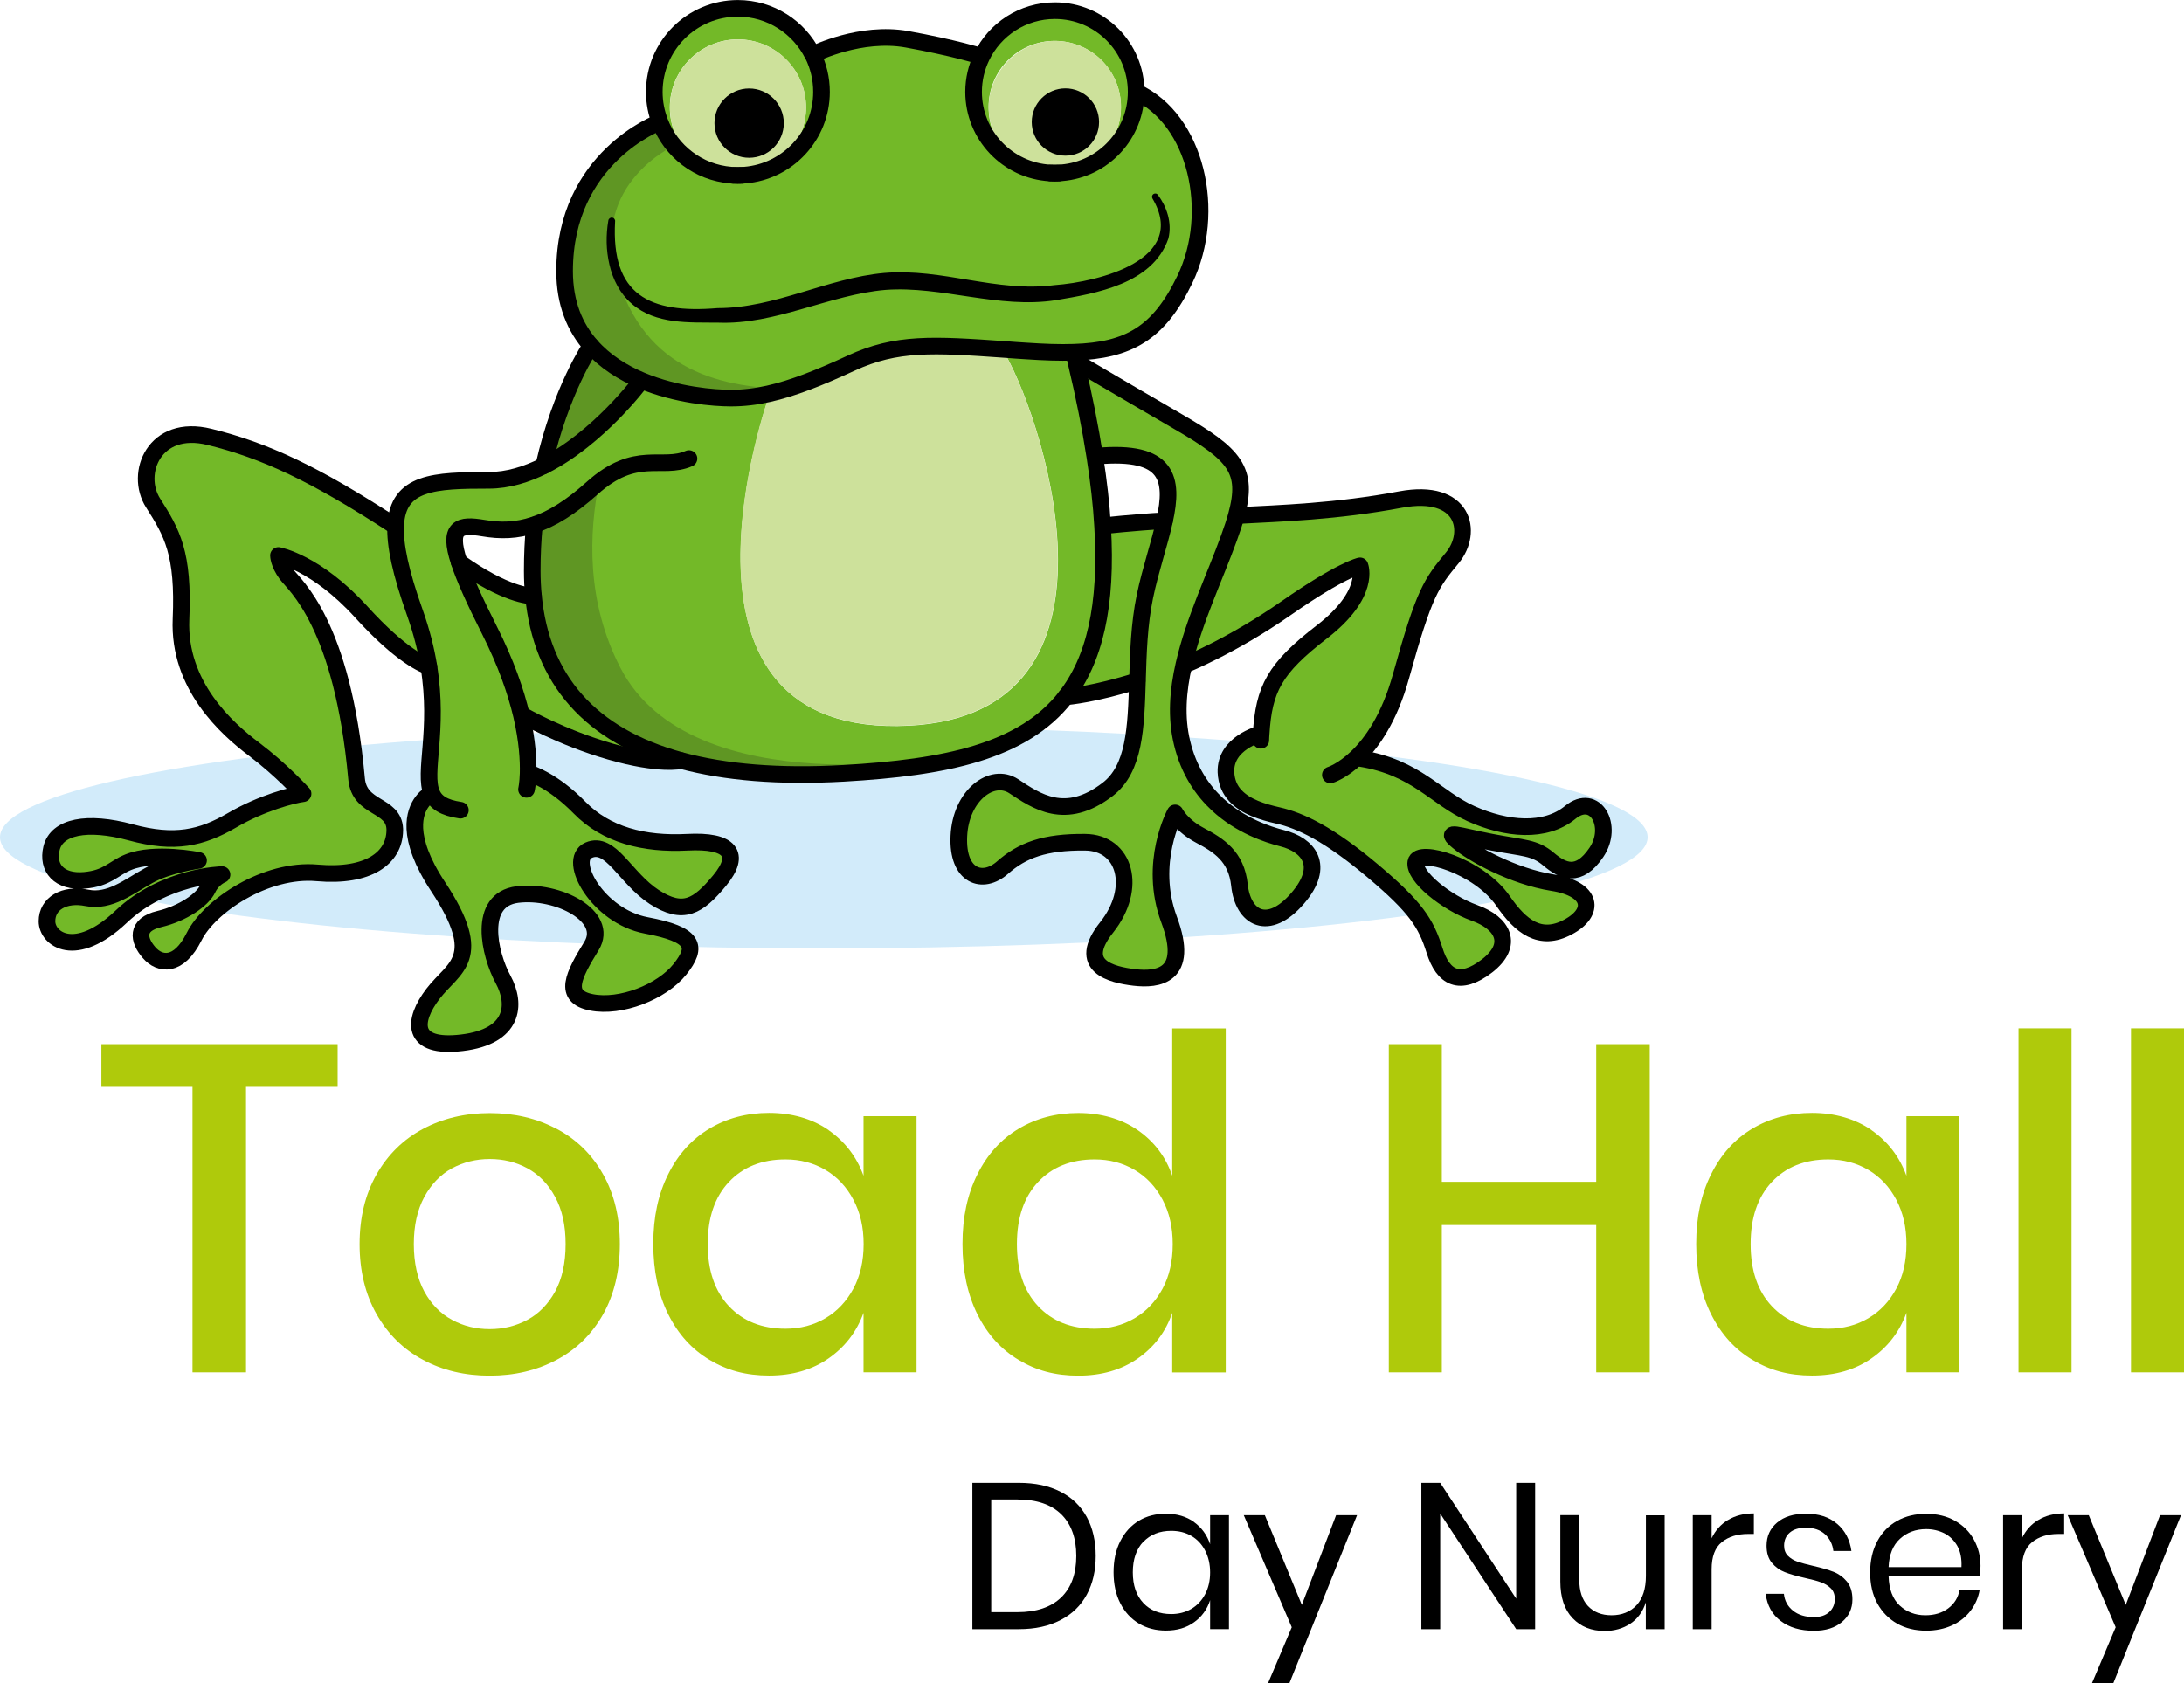 <?xml version="1.0" encoding="UTF-8"?>
<svg xmlns="http://www.w3.org/2000/svg" id="Layer_1" data-name="Layer 1" viewBox="0 0 216.7 167.05">
  <ellipse cx="81.74" cy="83.09" rx="81.74" ry="11.03" style="fill: #d2ebfa;"></ellipse>
  <g>
    <path d="M33.5,103.63v4.24h-9.09v28.33h-5.31v-28.33h-9.04v-4.24h23.44Z" style="fill: #afca0b;"></path>
    <path d="M55.23,112.03c1.97,1.05,3.51,2.55,4.61,4.52,1.11,1.97,1.66,4.28,1.66,6.92s-.55,5-1.66,6.97c-1.11,1.97-2.65,3.48-4.61,4.52-1.97,1.05-4.18,1.57-6.64,1.57s-4.67-.52-6.62-1.57c-1.95-1.04-3.49-2.56-4.61-4.54-1.12-1.98-1.68-4.3-1.68-6.94s.56-4.95,1.68-6.92c1.12-1.97,2.66-3.48,4.61-4.52,1.95-1.04,4.16-1.57,6.62-1.57s4.67.52,6.64,1.57ZM44.85,115.95c-1.14.62-2.05,1.56-2.75,2.84-.69,1.28-1.04,2.84-1.04,4.68s.35,3.44,1.04,4.71c.69,1.26,1.61,2.2,2.75,2.81,1.14.62,2.38.92,3.74.92s2.6-.31,3.74-.92c1.14-.61,2.05-1.55,2.75-2.81.69-1.26,1.04-2.83,1.04-4.71s-.35-3.41-1.04-4.68c-.69-1.28-1.61-2.22-2.75-2.84-1.14-.62-2.38-.92-3.74-.92s-2.6.31-3.74.92Z" style="fill: #afca0b;"></path>
    <path d="M82.22,112.17c1.63,1.14,2.78,2.65,3.46,4.52v-5.91h5.26v25.42h-5.26v-5.91c-.68,1.88-1.83,3.38-3.46,4.52-1.63,1.14-3.6,1.71-5.91,1.71s-4.19-.52-5.93-1.57c-1.74-1.04-3.1-2.55-4.08-4.52-.98-1.97-1.48-4.29-1.48-6.97s.49-4.95,1.48-6.92c.98-1.97,2.34-3.48,4.08-4.52,1.74-1.04,3.71-1.57,5.93-1.57s4.27.57,5.91,1.71ZM72.32,117.31c-1.4,1.49-2.1,3.54-2.1,6.16s.7,4.67,2.1,6.16c1.4,1.49,3.27,2.24,5.61,2.24,1.48,0,2.8-.35,3.97-1.04,1.17-.69,2.09-1.67,2.77-2.93.68-1.26,1.02-2.74,1.02-4.43s-.34-3.13-1.02-4.41c-.68-1.28-1.6-2.26-2.77-2.95-1.17-.69-2.49-1.04-3.97-1.04-2.34,0-4.21.75-5.61,2.24Z" style="fill: #afca0b;"></path>
    <path d="M112.9,112.17c1.63,1.14,2.77,2.65,3.41,4.52v-14.62h5.31v34.14h-5.31v-5.91c-.65,1.88-1.78,3.38-3.41,4.52-1.63,1.14-3.6,1.71-5.91,1.71s-4.19-.52-5.93-1.57c-1.74-1.04-3.1-2.55-4.08-4.52-.98-1.97-1.48-4.29-1.48-6.97s.49-4.95,1.48-6.92c.98-1.97,2.34-3.48,4.08-4.52,1.74-1.04,3.71-1.57,5.93-1.57s4.27.57,5.91,1.71ZM103,117.31c-1.4,1.49-2.1,3.54-2.1,6.16s.7,4.67,2.1,6.16,3.27,2.24,5.61,2.24c1.48,0,2.8-.35,3.97-1.04s2.09-1.67,2.77-2.93c.68-1.26,1.01-2.74,1.01-4.43s-.34-3.13-1.01-4.41c-.68-1.28-1.6-2.26-2.77-2.95-1.17-.69-2.49-1.04-3.97-1.04-2.34,0-4.21.75-5.61,2.24Z" style="fill: #afca0b;"></path>
    <path d="M163.69,103.63v32.57h-5.31v-14.62h-15.32v14.62h-5.26v-32.57h5.26v13.66h15.32v-13.66h5.31Z" style="fill: #afca0b;"></path>
    <path d="M185.7,112.17c1.63,1.14,2.78,2.65,3.46,4.52v-5.91h5.26v25.42h-5.26v-5.91c-.68,1.88-1.83,3.38-3.46,4.52-1.63,1.14-3.6,1.71-5.91,1.71s-4.19-.52-5.93-1.57c-1.74-1.04-3.1-2.55-4.08-4.52-.99-1.97-1.48-4.29-1.48-6.97s.49-4.95,1.48-6.92c.98-1.97,2.34-3.48,4.08-4.52,1.74-1.04,3.71-1.57,5.93-1.57s4.27.57,5.91,1.71ZM175.8,117.31c-1.4,1.49-2.1,3.54-2.1,6.16s.7,4.67,2.1,6.16,3.27,2.24,5.61,2.24c1.48,0,2.8-.35,3.97-1.04s2.09-1.67,2.77-2.93c.68-1.26,1.01-2.74,1.01-4.43s-.34-3.13-1.01-4.41c-.68-1.28-1.6-2.26-2.77-2.95-1.17-.69-2.49-1.04-3.97-1.04-2.34,0-4.21.75-5.61,2.24Z" style="fill: #afca0b;"></path>
    <path d="M205.54,102.06v34.14h-5.26v-34.14h5.26Z" style="fill: #afca0b;"></path>
    <path d="M216.7,102.06v34.14h-5.26v-34.14h5.26Z" style="fill: #afca0b;"></path>
  </g>
  <g>
    <path d="M107.83,158.26c-.59,1.09-1.46,1.94-2.61,2.53-1.15.6-2.52.9-4.13.9h-4.61v-14.52h4.61c1.61,0,2.98.29,4.13.88,1.15.58,2.01,1.42,2.61,2.51.59,1.09.89,2.38.89,3.86s-.3,2.75-.89,3.84ZM105.29,158.54c1-.97,1.5-2.35,1.5-4.12s-.5-3.15-1.49-4.13c-1-.98-2.45-1.47-4.36-1.47h-2.59v11.18h2.59c1.9,0,3.34-.49,4.35-1.46Z"></path>
    <path d="M118.47,151.06c.76.55,1.29,1.28,1.6,2.2v-2.88h1.87v11.31h-1.87v-2.88c-.3.92-.83,1.66-1.6,2.2-.76.55-1.69.82-2.79.82-1,0-1.89-.23-2.68-.7-.78-.47-1.4-1.14-1.84-2.01-.45-.87-.67-1.9-.67-3.08s.22-2.21.67-3.09c.45-.88,1.06-1.55,1.84-2.02.78-.47,1.68-.7,2.68-.7,1.1,0,2.03.28,2.79.82ZM113.44,153.01c-.69.73-1.04,1.75-1.04,3.04s.35,2.3,1.04,3.04,1.62,1.1,2.77,1.1c.74,0,1.4-.17,1.99-.51.58-.34,1.04-.83,1.37-1.45.33-.62.5-1.35.5-2.17s-.17-1.55-.5-2.18c-.33-.63-.79-1.12-1.37-1.45-.58-.34-1.25-.5-1.99-.5-1.15,0-2.08.37-2.77,1.1Z"></path>
    <path d="M125.5,150.38l3.67,8.9,3.4-8.9h2.08l-6.71,16.66h-2.12l2.35-5.54-4.76-11.12h2.1Z"></path>
    <path d="M152.32,161.69h-1.88l-7.54-11.47v11.47h-1.87v-14.52h1.87l7.54,11.49v-11.49h1.88v14.52Z"></path>
    <path d="M165.17,150.38v11.31h-1.87v-2.66c-.29.92-.8,1.62-1.53,2.11-.74.49-1.59.73-2.56.73-1.3,0-2.36-.42-3.17-1.27-.81-.84-1.22-2.06-1.22-3.64v-6.59h1.88v6.41c0,1.13.29,2,.86,2.61.58.61,1.36.92,2.35.92s1.85-.33,2.47-1c.62-.67.93-1.64.93-2.91v-6.01h1.87Z"></path>
    <path d="M171.47,150.85c.71-.43,1.57-.65,2.55-.65v2.04h-.58c-1.06,0-1.92.27-2.6.81-.67.54-1.01,1.44-1.01,2.69v5.95h-1.87v-11.31h1.87v2.29c.37-.78.91-1.39,1.63-1.82Z"></path>
    <path d="M182.29,151.24c.78.67,1.25,1.56,1.41,2.69h-1.79c-.08-.67-.36-1.23-.83-1.66s-1.11-.65-1.91-.65c-.67,0-1.2.16-1.58.48-.38.32-.57.76-.57,1.31,0,.41.13.75.38,1,.25.25.57.45.95.58s.9.27,1.55.42c.84.19,1.51.39,2.03.59.51.2.95.52,1.32.96.36.44.55,1.03.55,1.77,0,.92-.35,1.67-1.04,2.25-.69.58-1.62.87-2.77.87-1.35,0-2.44-.32-3.3-.97-.85-.64-1.35-1.54-1.5-2.7h1.81c.07.69.37,1.24.9,1.67s1.23.64,2.09.64c.65,0,1.15-.17,1.51-.5.36-.33.55-.76.55-1.3,0-.44-.13-.79-.39-1.05s-.58-.46-.97-.6c-.38-.14-.91-.28-1.59-.43-.84-.19-1.51-.38-2.01-.58-.5-.19-.93-.5-1.28-.92-.35-.42-.53-.98-.53-1.7,0-.95.35-1.71,1.05-2.3s1.65-.88,2.86-.88c1.28,0,2.3.33,3.08,1Z"></path>
    <path d="M196.43,156.44h-9.04c.04,1.29.41,2.26,1.1,2.9s1.54.97,2.54.97c.91,0,1.67-.23,2.28-.69.61-.46.99-1.07,1.12-1.84h2c-.14.78-.44,1.48-.92,2.1s-1.09,1.1-1.84,1.44c-.75.34-1.61.52-2.55.52-1.08,0-2.05-.23-2.88-.7s-1.49-1.14-1.97-2.01-.71-1.9-.71-3.08.24-2.21.71-3.09c.47-.88,1.13-1.55,1.97-2.02.84-.47,1.8-.7,2.88-.7s2.06.23,2.87.7c.82.47,1.44,1.09,1.87,1.88.43.78.65,1.65.65,2.59,0,.4-.03.74-.08,1.03ZM194.21,153.43c-.32-.56-.75-.98-1.3-1.26-.55-.27-1.15-.41-1.79-.41-1.03,0-1.9.32-2.6.96s-1.08,1.58-1.13,2.81h7.23c.04-.84-.1-1.54-.41-2.1Z"></path>
    <path d="M202.26,150.85c.71-.43,1.57-.65,2.55-.65v2.04h-.58c-1.06,0-1.92.27-2.6.81-.67.54-1.01,1.44-1.01,2.69v5.95h-1.87v-11.31h1.87v2.29c.37-.78.91-1.39,1.63-1.82Z"></path>
    <path d="M207.25,150.38l3.67,8.9,3.4-8.9h2.08l-6.71,16.66h-2.12l2.35-5.54-4.76-11.12h2.1Z"></path>
  </g>
  <g>
    <g>
      <g>
        <path d="M134.64,75.16l.35.12c5.6.9,7.47,3.9,10.97,5.48s7.36,1.93,9.85-.12c2.48-2.03,4.35,1.36,2.6,3.96-1.76,2.61-3.34,1.87-4.75.68-1.42-1.19-2.44-1.08-5.66-1.69-3.46-.67-4.75-1.25-3.33-.06,1.42,1.19,5.47,3.46,9.39,4.08,3.96.62,4.3,2.94,1.52,4.41-2.77,1.48-4.69-.05-6.44-2.6-2.42-3.5-8.43-5.26-8.65-3.84-.23,1.41,2.99,4.01,5.82,5.03,2.83,1.01,3.96,3.16,1.25,5.26-2.71,2.09-4.35,1.18-5.21-1.53s-1.86-4.3-6.16-7.92c-4.3-3.62-7.13-4.97-9.39-5.48-1.49-.33-3.19-.84-4.22-1.97-.54-.59-.89-1.34-.93-2.33-.11-2.88,3.4-3.79,3.4-3.79h.09c.29-4.48,1.31-6.5,6.02-10.12,4.92-3.79,3.79-6.56,3.79-6.56,0,0-1.87.39-7.3,4.18-5.43,3.79-10.05,5.63-10.05,5.63l-.12-.03c.99-4.35,3.08-8.68,4.49-12.6.29-.8.52-1.52.71-2.18h.05c4.35-.21,9.9-.38,16.23-1.57,6.33-1.18,7.24,3.23,5.15,5.77-2.1,2.54-2.78,3.4-5.1,11.76-1.16,4.18-2.91,6.63-4.37,8.04Z" style="fill: #73b928;"></path>
        <path d="M127.25,83.21c2.53.64,4.34,2.68,1.51,5.96-2.91,3.37-5.42,1.99-5.77-1.32-.3-2.86-2.08-3.96-3.93-4.94-1.84-.98-2.45-2.22-2.45-2.22,0,0-2.71,4.94-.6,10.59,2.11,5.66-1.17,6-3.44,5.74-2.26-.27-5.84-1.1-2.75-4.98,3.09-3.89,1.84-8.41-2.15-8.44-4-.04-6.23.79-8.19,2.52s-4.52.9-4.33-3.13c.18-4.03,3.28-6.38,5.46-4.94,2.19,1.44,5.1,3.54,9.31.3,2.67-2.05,2.81-6.12,2.95-10.76.08-2.7.16-5.59.74-8.39.55-2.65,1.46-5.26,1.95-7.5.93-4.18.38-7.06-6.7-6.42l-.25.04c-.44-2.84-1.05-5.95-1.86-9.34l.07-.02s3.73,2.22,10.1,5.92c5.57,3.23,6.96,4.76,5.72,9.28-.18.66-.42,1.38-.71,2.18-1.41,3.92-3.5,8.25-4.49,12.6-.6,2.63-.8,5.25-.18,7.8.66,2.74,2.01,4.71,3.55,6.13,2.25,2.07,4.91,2.95,6.4,3.33Z" style="fill: #73b928;"></path>
        <path d="M112.73,9.12c5.96,2.73,8.07,11.91,4.83,18.62-2.58,5.33-5.58,7.05-11.02,7.22-1.41.05-2.98,0-4.75-.13-.7-.05-1.36-.1-2-.14-7.23-.51-10.84-.73-15.34,1.35-3.2,1.48-5.79,2.5-8.19,3.04-1.28.29-2.5.43-3.73.43-1.67,0-5.4-.28-8.89-1.75-1.84-.78-3.63-1.88-4.99-3.44-1.59-1.8-2.63-4.2-2.63-7.41,0-11.31,9.42-14.78,9.42-14.78l.05-.02c1.12,2.9,3.82,5.01,7.04,5.27.08.01.17.02.26.02.14,0,.29.01.43.01s.29,0,.43-.01c.09,0,.18,0,.26-.02,4.26-.35,7.61-3.91,7.61-8.26,0-1.33-.31-2.58-.86-3.69l.18-.1s4.48-2.26,9.08-1.43,7.36,1.66,7.36,1.66l.13.06c-.51,1.05-.8,2.24-.8,3.49,0,4.3,3.37,7.82,7.61,8.05h.03c.14,0,.28.01.42.01s.28,0,.42-.01c.09,0,.18,0,.26-.02,4.14-.34,7.39-3.8,7.39-8.03Z" style="fill: #73b928;"></path>
        <path d="M115.54,51.68h.04c-.49,2.25-1.39,4.85-1.95,7.5-.58,2.8-.66,5.69-.74,8.39h-.07c-4.2,1.33-6.8,1.56-7.1,1.59,2.84-3.63,4.16-9,3.67-16.97h.03s3-.34,6.11-.51Z" style="fill: #73b928;"></path>
        <path d="M104.66,1.06c4.46,0,8.06,3.61,8.06,8.06s-3.25,7.69-7.39,8.03c3.31-.33,5.89-3.13,5.89-6.53,0-3.63-2.94-6.56-6.57-6.56s-6.56,2.93-6.56,6.56,2.7,6.32,6.11,6.55c-4.24-.23-7.61-3.75-7.61-8.05,0-1.25.29-2.44.8-3.49,1.3-2.71,4.07-4.57,7.27-4.57Z" style="fill: #73b928;"></path>
        <path d="M104.66,4.06c3.63,0,6.57,2.93,6.57,6.56,0,3.4-2.59,6.2-5.89,6.53-.08.01-.17.02-.26.02-.14,0-.28.01-.42.01s-.28,0-.42-.01h-.03c-3.41-.23-6.11-3.08-6.11-6.55s2.94-6.56,6.56-6.56Z" style="fill: #cde19b;"></path>
        <path d="M52.93,59.15c-.07-.81-.12-1.63-.12-2.49,0-1.59.07-3.1.21-4.55v-.02c-1.76.59-3.39.61-5.08.33-2.32-.39-3.55-.16-2.39,3.37.51,1.54,1.48,3.72,3.01,6.76,1.66,3.29,2.63,6.12,3.18,8.45.6,2.57.69,4.51.66,5.76h.22s2.22.67,4.89,3.39c2.65,2.71,6.39,3.67,10.69,3.45,4.3-.23,5.38,1.18,3.23,3.79-2.15,2.6-3.62,3.5-6.5,1.64-2.88-1.87-4.3-5.6-6.5-4.64-2.21.96.9,6.56,5.71,7.46,4.81.9,5.15,2.1,3.34,4.36-1.81,2.26-5.89,3.84-8.77,3.28s-1.81-2.66,0-5.6c1.81-2.95-3.33-5.6-7.36-5.1-4.01.51-2.77,5.94-1.41,8.43,1.35,2.49,1.08,5.66-4.08,6.28-5.15.62-4.92-2.2-2.88-4.86,2.03-2.66,5.26-3.45.51-10.63-1.65-2.5-2.25-4.38-2.31-5.76-.12-2.59,1.58-3.46,1.58-3.46l.1-.04c-.88-2.12.75-6.16-.29-12.59-.27-1.63-.7-3.41-1.39-5.35-1.41-3.95-1.99-6.72-1.9-8.65.21-4.33,3.84-4.47,9.25-4.47,1.88,0,3.73-.57,5.45-1.44,5.44-2.74,9.65-8.41,9.65-8.41l.03-.07c3.5,1.47,7.23,1.75,8.89,1.75,1.23,0,2.45-.14,3.73-.43l.04.2s-11.8,33.01,12.71,32.77c24.1-.23,14.82-29.6,10.75-36.84l.03-.52c.64.05,1.3.1,2,.14,1.77.12,3.34.18,4.75.13v.04c.08.33.16.66.23.99.8,3.39,1.42,6.49,1.86,9.34.39,2.48.65,4.78.77,6.88.49,7.97-.83,13.34-3.67,16.97-4.25,5.44-11.91,7-22.03,7.58-6.39.36-11.75-.08-16.12-1.27-9.07-2.46-13.87-8.1-14.65-16.33Z" style="fill: #73b928;"></path>
        <path d="M104.66,17.18c.14,0,.28,0,.42-.01-.14,0-.28.01-.42.01Z" style="fill: #73b928;"></path>
        <path d="M104.25,17.17c.14,0,.28.01.42.01-.14,0-.28,0-.42-.01Z" style="fill: #73b928;"></path>
        <path d="M99.76,35.2c4.07,7.24,13.35,36.61-10.75,36.84-24.51.23-12.71-32.77-12.71-32.77l-.04-.2c2.4-.54,4.99-1.56,8.19-3.04,4.5-2.08,8.11-1.86,15.34-1.35l-.03.52Z" style="fill: #cde19b;"></path>
        <path d="M80.65,5.43c.55,1.11.86,2.36.86,3.69,0,4.35-3.35,7.91-7.61,8.26,3.41-.35,6.07-3.23,6.07-6.72,0-3.72-3.03-6.75-6.76-6.75s-6.75,3.03-6.75,6.75c0,3.5,2.66,6.38,6.06,6.72-3.23-.26-5.93-2.37-7.04-5.27-.36-.93-.56-1.93-.56-2.99,0-4.58,3.71-8.29,8.29-8.29,3.25,0,6.07,1.88,7.43,4.61Z" style="fill: #73b928;"></path>
        <path d="M73.22,3.91c3.73,0,6.76,3.03,6.76,6.75,0,3.5-2.66,6.38-6.07,6.72-.08.01-.17.02-.26.02-.14,0-.29.01-.43.01s-.29,0-.43-.01c-.09,0-.18,0-.26-.02-3.4-.35-6.06-3.23-6.06-6.72,0-3.72,3.03-6.75,6.75-6.75Z" style="fill: #cde19b;"></path>
        <path d="M73.22,17.41c.14,0,.29,0,.43-.01-.14,0-.29.01-.43.01Z" style="fill: #73b928;"></path>
        <path d="M72.79,17.4c.14,0,.29.01.43.01-.14,0-.29,0-.43-.01Z" style="fill: #73b928;"></path>
        <path d="M67.58,75.48v.02s-2.1.51-7.01-.9c-4.93-1.42-8.72-3.62-8.72-3.62l-.1.02c-.55-2.33-1.52-5.16-3.18-8.45-1.53-3.03-2.5-5.21-3.01-6.76,4.61,3.27,6.99,3.37,7.37,3.36.78,8.23,5.58,13.87,14.65,16.33Z" style="fill: #73b928;"></path>
        <path d="M63.64,37.76l-.03.07s-4.2,5.67-9.65,8.41h0c1.7-7.55,4.68-11.91,4.68-11.91h0c1.37,1.56,3.15,2.66,4.99,3.44Z" style="fill: #73b928;"></path>
        <path d="M41.16,60.79c.69,1.95,1.13,3.73,1.39,5.35-.42-.13-2.7-.99-6.71-5.41-4.47-4.92-8.21-5.6-8.21-5.6,0,0,0,.79.79,1.86.8,1.08,5.56,4.86,6.96,20.31.28,3.05,3.69,2.45,3.79,4.98v.16c-.05,2.71-2.6,4.64-7.7,4.19-5.09-.46-10.69,3.28-12.21,6.33-1.53,3.05-3.4,2.82-4.47,1.58-1.08-1.24-1.36-2.77,1.02-3.33,2.37-.56,4.29-1.93,4.8-3s1.42-1.41,1.42-1.41c0,0-5.72.11-10.01,4.18-4.57,4.32-7.36,2.2-7.36.45s1.69-2.77,3.96-2.32c2.26.46,4.18-1.13,6.11-2.2,1.92-1.08,4.97-1.52,4.97-1.52,0,0-4.37-.88-6.95.17-1.53.62-2.05,1.6-4.36,1.81-2.54.22-3.74-1.24-3.28-3.17.51-2.15,3.51-2.77,7.87-1.59,4.35,1.19,7.01.56,10.01-1.18,3-1.76,6.11-2.54,7.08-2.66,0,0-2.15-2.37-4.86-4.41-2.71-2.04-7.53-6.34-7.25-12.9.29-6.56-.9-8.6-2.77-11.54s.12-7.92,5.6-6.56c5.49,1.35,10.46,3.67,18.27,8.76h.2c-.1,1.94.49,4.7,1.9,8.65Z" style="fill: #73b928;"></path>
      </g>
      <path d="M66.81,14.5s-8.12,3.73-5.68,12.56c2.76,10,10.8,11.46,17.56,11.55,0,0-10.09,3.45-17.69-2.17-7.6-5.62-6.78-18.42,3.9-23.97l1.92,2.03Z" style="fill: #5f9623;"></path>
      <path d="M52.93,52.21c-.91,7.61.58,14.94,7.31,20.1,12.15,9.32,34.61,2.65,34.61,2.65,0,0-26.16,5.11-33.29-8.68-3.37-6.51-3.18-13.31-2.06-18.68,0,0-1.6,2.36-6.57,4.61Z" style="fill: #5f9623;"></path>
      <path d="M61.94,39.99c1.15-1.36,1.26-2.57,1.26-2.57l-4.89-3.15c-1.6,3.72-3.16,7.81-4.24,11.97,0,0,4.46-2.21,7.86-6.25Z" style="fill: #5f9623;"></path>
      <g>
        <path d="M73.64,17.4c-.14,0-.29.01-.43.01s-.29,0-.43-.01" style="fill: none; stroke: #000; stroke-linecap: round; stroke-linejoin: round; stroke-width: 1.65px;"></path>
        <path d="M72.53,17.38c-3.4-.35-6.06-3.23-6.06-6.72,0-3.72,3.03-6.75,6.75-6.75s6.76,3.03,6.76,6.75c0,3.5-2.66,6.38-6.07,6.72" style="fill: none;"></path>
        <path d="M80.65,5.43c.55,1.11.86,2.36.86,3.69,0,4.35-3.35,7.91-7.61,8.26-.08.01-.17.02-.26.02-.14,0-.29.01-.43.01s-.29,0-.43-.01c-.09,0-.18,0-.26-.02-3.23-.26-5.93-2.37-7.04-5.27-.36-.93-.56-1.93-.56-2.99,0-4.58,3.71-8.29,8.29-8.29,3.25,0,6.07,1.88,7.43,4.61Z" style="fill: none; stroke: #000; stroke-linecap: round; stroke-linejoin: round; stroke-width: 1.65px;"></path>
        <path d="M105.08,17.17c-.14,0-.28.01-.42.01s-.28,0-.42-.01" style="fill: none; stroke: #000; stroke-linecap: round; stroke-linejoin: round; stroke-width: 1.65px;"></path>
        <path d="M104.21,17.17c-3.41-.23-6.11-3.08-6.11-6.55s2.94-6.56,6.56-6.56,6.57,2.93,6.57,6.56c0,3.4-2.59,6.2-5.89,6.53" style="fill: none;"></path>
        <path d="M112.73,9.12c0,4.23-3.25,7.69-7.39,8.03-.08.01-.17.02-.26.02-.14,0-.28.01-.42.01s-.28,0-.42-.01h-.03c-4.24-.23-7.61-3.75-7.61-8.05,0-1.25.29-2.44.8-3.49,1.3-2.71,4.07-4.57,7.27-4.57,4.46,0,8.06,3.61,8.06,8.06Z" style="fill: none; stroke: #000; stroke-linecap: round; stroke-linejoin: round; stroke-width: 1.65px;"></path>
        <path d="M80.83,5.33s4.57-2.26,9.17-1.43,7.26,1.66,7.26,1.66" style="fill: none; stroke: #000; stroke-linecap: round; stroke-linejoin: round; stroke-width: 1.65px;"></path>
        <path d="M65.44,12.13s-9.42,3.47-9.42,14.78c0,3.21,1.04,5.61,2.63,7.41,1.37,1.56,3.15,2.67,4.99,3.44,3.5,1.47,7.23,1.75,8.89,1.75,1.23,0,2.45-.14,3.73-.43,2.4-.54,4.99-1.56,8.19-3.04,4.5-2.08,8.11-1.86,15.34-1.35.64.05,1.3.1,2,.14,1.77.12,3.34.18,4.75.13,5.44-.17,8.44-1.88,11.02-7.22,3.24-6.71,1.13-15.89-4.83-18.62" style="fill: none; stroke: #000; stroke-linecap: round; stroke-linejoin: round; stroke-width: 1.65px;"></path>
        <path d="M63.61,37.82s-4.2,5.67-9.65,8.41c-1.72.86-3.57,1.44-5.45,1.44-5.41,0-9.04.14-9.25,4.47-.1,1.93.49,4.69,1.9,8.65.69,1.95,1.13,3.73,1.39,5.35,1.04,6.44-.59,10.48.29,12.59.37.89,1.19,1.44,2.84,1.68" style="fill: none; stroke: #000; stroke-linecap: round; stroke-linejoin: round; stroke-width: 1.65px;"></path>
        <path d="M52.24,78.34s.13-.55.16-1.59c.03-1.25-.06-3.19-.66-5.76-.55-2.33-1.52-5.16-3.18-8.45-1.53-3.03-2.5-5.21-3.01-6.76-1.16-3.52.07-3.76,2.39-3.37,1.69.29,3.31.27,5.07-.33,1.73-.57,3.58-1.7,5.74-3.63,4.35-3.91,6.9-1.76,9.61-2.94" style="fill: none; stroke: #000; stroke-linecap: round; stroke-linejoin: round; stroke-width: 1.65px;"></path>
        <path d="M42.74,78.78s-1.7.86-1.58,3.46c.07,1.38.66,3.27,2.31,5.76,4.75,7.19,1.52,7.97-.51,10.63-2.03,2.66-2.27,5.48,2.88,4.86,5.15-.62,5.43-3.79,4.08-6.28-1.36-2.49-2.61-7.92,1.41-8.43,4.02-.5,9.16,2.15,7.36,5.1-1.81,2.94-2.88,5.03,0,5.6s6.96-1.02,8.77-3.28c1.81-2.27,1.47-3.46-3.34-4.36-4.8-.9-7.92-6.5-5.71-7.46,2.2-.96,3.62,2.77,6.5,4.64,2.88,1.86,4.35.96,6.5-1.64,2.15-2.61,1.08-4.02-3.23-3.79-4.3.22-8.04-.73-10.69-3.45-2.66-2.72-4.89-3.38-4.89-3.38" style="fill: none; stroke: #000; stroke-linecap: round; stroke-linejoin: round; stroke-width: 1.65px;"></path>
        <path d="M52.93,59.15c-.38,0-2.76-.09-7.37-3.36" style="fill: none; stroke: #000; stroke-linecap: round; stroke-linejoin: round; stroke-width: 1.65px;"></path>
        <path d="M51.84,70.97s3.79,2.2,8.72,3.62c4.92,1.42,7.01.9,7.01.9" style="fill: none; stroke: #000; stroke-linecap: round; stroke-linejoin: round; stroke-width: 1.65px;"></path>
        <path d="M42.55,66.14c-.42-.13-2.7-.99-6.71-5.41-4.47-4.92-8.21-5.6-8.21-5.6,0,0,0,.79.79,1.86.8,1.08,5.56,4.86,6.96,20.31.28,3.05,3.69,2.45,3.79,4.98v.16c-.05,2.71-2.6,4.64-7.7,4.19-5.09-.46-10.69,3.28-12.21,6.33-1.53,3.05-3.4,2.82-4.47,1.58-1.08-1.24-1.36-2.77,1.02-3.33,2.37-.56,4.29-1.93,4.8-3s1.42-1.41,1.42-1.41c0,0-5.72.11-10.01,4.18-4.57,4.32-7.36,2.2-7.36.45s1.69-2.77,3.96-2.32c2.26.46,4.18-1.13,6.11-2.2,1.92-1.08,4.97-1.52,4.97-1.52,0,0-4.37-.88-6.95.17-1.53.62-2.05,1.6-4.36,1.81-2.54.22-3.74-1.24-3.28-3.17.51-2.15,3.51-2.77,7.87-1.59,4.35,1.19,7.01.56,10.01-1.18,3-1.76,6.11-2.54,7.08-2.66,0,0-2.15-2.37-4.86-4.41-2.71-2.04-7.53-6.34-7.25-12.9.29-6.56-.9-8.6-2.77-11.54s.12-7.92,5.6-6.56c5.49,1.35,10.46,3.67,18.27,8.76" style="fill: none; stroke: #000; stroke-linecap: round; stroke-linejoin: round; stroke-width: 1.65px;"></path>
        <path d="M53.02,52.11c-.14,1.44-.21,2.96-.21,4.55,0,.86.04,1.68.12,2.49.78,8.23,5.58,13.87,14.65,16.33,4.37,1.18,9.73,1.63,16.12,1.27,10.12-.58,17.78-2.14,22.03-7.58,2.84-3.63,4.16-9,3.67-16.97-.12-2.1-.38-4.4-.77-6.88-.44-2.84-1.05-5.95-1.86-9.34-.07-.33-.15-.65-.23-.99" style="fill: none; stroke: #000; stroke-linecap: round; stroke-linejoin: round; stroke-width: 1.65px;"></path>
        <path d="M58.63,34.32s-2.98,4.37-4.68,11.91" style="fill: none; stroke: #000; stroke-linecap: round; stroke-linejoin: round; stroke-width: 1.65px;"></path>
        <path d="M106.85,35.96s3.73,2.22,10.1,5.92c5.57,3.23,6.96,4.76,5.72,9.28-.18.66-.42,1.38-.71,2.18-1.41,3.92-3.5,8.25-4.49,12.6-.6,2.63-.8,5.25-.18,7.8.66,2.74,2.01,4.71,3.55,6.13,2.25,2.07,4.91,2.95,6.4,3.33,2.53.64,4.34,2.68,1.51,5.96-2.91,3.37-5.42,1.99-5.77-1.32-.3-2.86-2.08-3.96-3.93-4.94-1.84-.98-2.45-2.22-2.45-2.22,0,0-2.71,4.94-.6,10.59,2.11,5.66-1.17,6-3.44,5.74-2.26-.27-5.84-1.1-2.75-4.98,3.09-3.89,1.84-8.41-2.15-8.44-4-.04-6.23.79-8.19,2.52s-4.52.9-4.33-3.13c.18-4.03,3.28-6.38,5.46-4.94,2.19,1.44,5.1,3.54,9.31.3,2.67-2.05,2.81-6.12,2.95-10.76.08-2.7.16-5.59.74-8.39.55-2.65,1.46-5.26,1.95-7.5.93-4.18.38-7.06-6.7-6.42" style="fill: none; stroke: #000; stroke-linecap: round; stroke-linejoin: round; stroke-width: 1.65px;"></path>
        <path d="M109.43,52.19s3-.34,6.11-.51" style="fill: none; stroke: #000; stroke-linecap: round; stroke-linejoin: round; stroke-width: 1.65px;"></path>
        <path d="M105.73,69.16c.3-.03,2.9-.26,7.1-1.59" style="fill: none; stroke: #000; stroke-linecap: round; stroke-linejoin: round; stroke-width: 1.65px;"></path>
        <path d="M117.59,65.97s4.62-1.84,10.05-5.63c5.43-3.79,7.3-4.18,7.3-4.18,0,0,1.13,2.77-3.79,6.56-4.71,3.63-5.74,5.65-6.02,10.13-.01.2-.03.41-.03.62" style="fill: none; stroke: #000; stroke-linecap: round; stroke-linejoin: round; stroke-width: 1.65px;"></path>
        <path d="M132,76.91s1.17-.35,2.64-1.76c1.46-1.4,3.21-3.85,4.37-8.04,2.32-8.37,3-9.22,5.1-11.76,2.09-2.54,1.18-6.95-5.15-5.77-6.33,1.19-11.88,1.36-16.23,1.59" style="fill: none; stroke: #000; stroke-linecap: round; stroke-linejoin: round; stroke-width: 1.65px;"></path>
        <path d="M125.04,72.84s-3.5.9-3.4,3.79c.04.99.39,1.75.93,2.33,1.03,1.13,2.73,1.63,4.22,1.97,2.26.51,5.09,1.86,9.39,5.48,4.3,3.62,5.31,5.21,6.16,7.92s2.49,3.62,5.21,1.53c2.71-2.1,1.59-4.25-1.25-5.26-2.83-1.02-6.06-3.63-5.82-5.03.22-1.42,6.24.34,8.65,3.84,1.75,2.54,3.67,4.08,6.44,2.6,2.78-1.47,2.44-3.79-1.52-4.41-3.92-.62-7.97-2.88-9.39-4.08-1.42-1.18-.13-.61,3.33.06,3.23.62,4.25.5,5.66,1.69,1.41,1.19,2.99,1.93,4.75-.68,1.76-2.6-.12-5.99-2.6-3.96-2.49,2.04-6.34,1.7-9.85.12s-5.38-4.58-10.97-5.48" style="fill: none; stroke: #000; stroke-linecap: round; stroke-linejoin: round; stroke-width: 1.65px;"></path>
      </g>
    </g>
    <circle cx="74.33" cy="12.22" r="3.44"></circle>
    <circle cx="105.71" cy="12.11" r="3.34"></circle>
    <path d="M61.03,21.99c-.4,7.27,3.38,9.16,10.17,8.59,5.74,0,10.86-2.98,16.54-3.49,5.8-.49,11.13,1.96,16.87,1.21,4.48-.33,13.31-2.54,9.74-8.6-.09-.15-.05-.35.11-.45.15-.09.34-.05.43.09.86,1.16,1.43,2.75,1.04,4.33-1.56,4.5-7.11,5.44-11.16,6.12-5.67.89-11.34-1.43-16.9-1.02-5.52.46-10.92,3.48-16.62,3.25-2.88-.03-6.16.19-8.54-1.85-1.2-1.01-1.91-2.46-2.24-3.9-.34-1.46-.36-2.92-.11-4.39.03-.19.21-.31.39-.28.19.03.31.21.28.39h0Z"></path>
  </g>
</svg>
